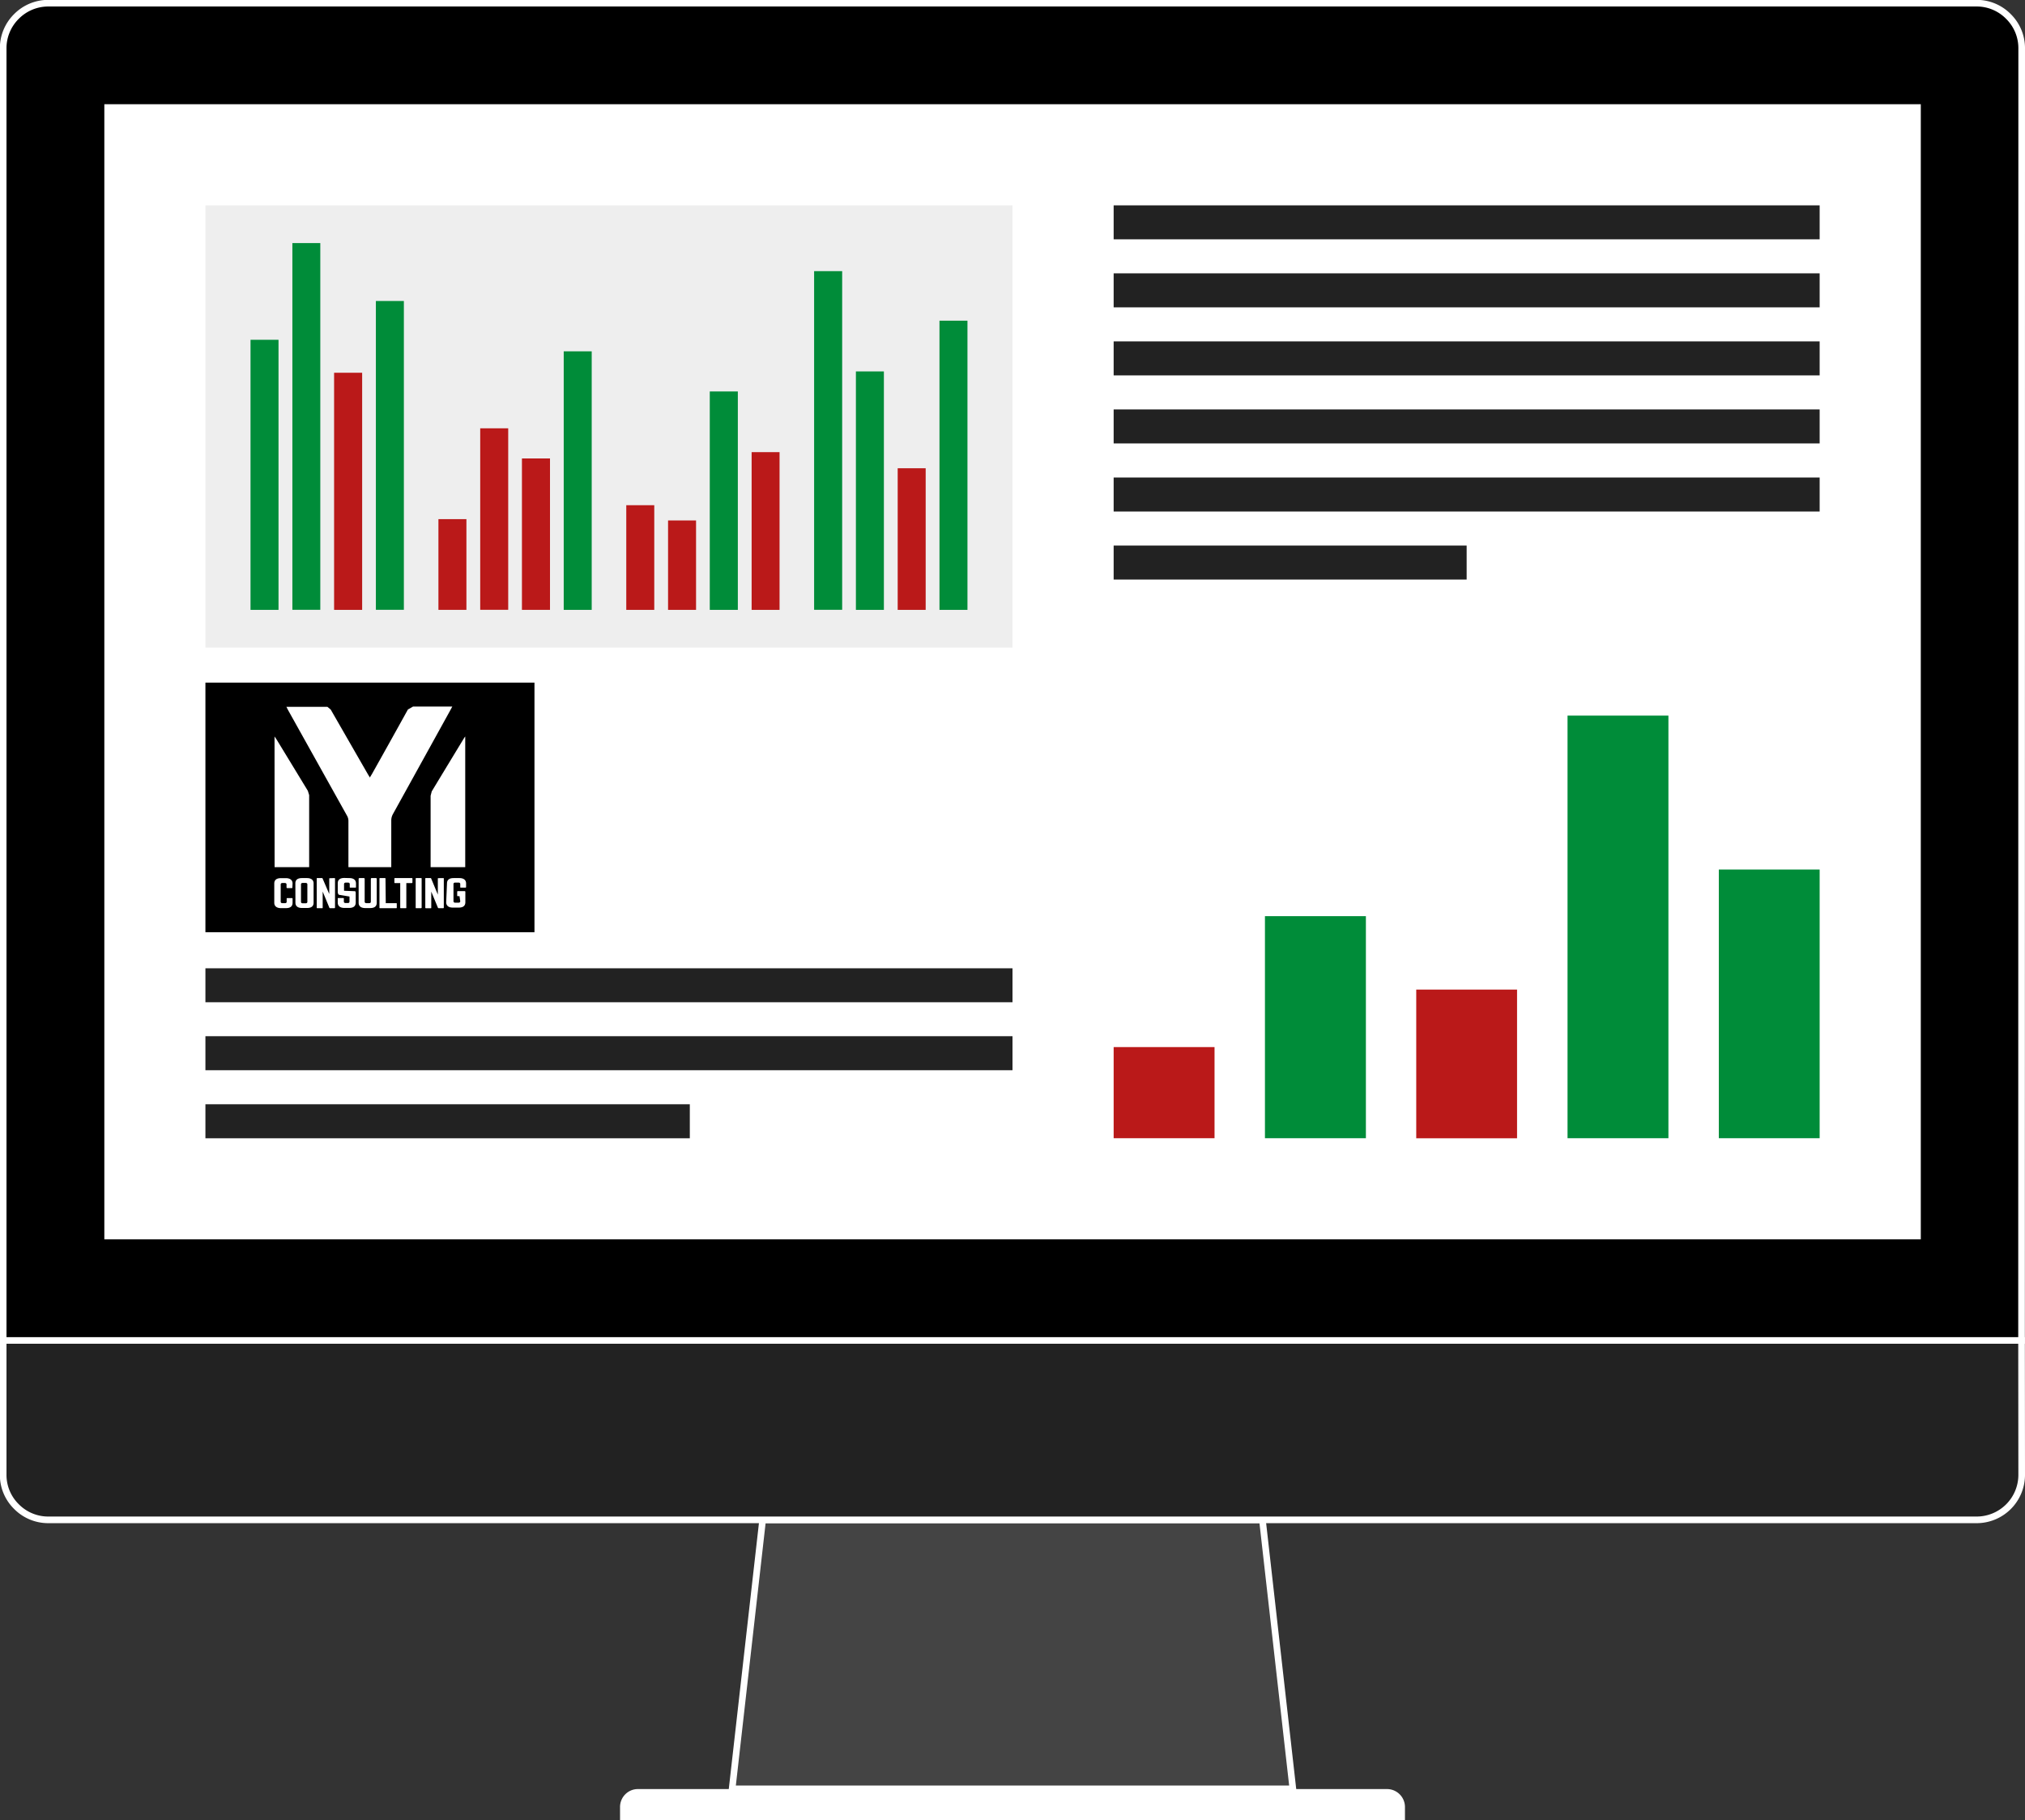 <svg xmlns="http://www.w3.org/2000/svg" xmlns:v="https://ymconsulting.co/" width="305.3" height="274.45"><rect width="100%" height="100%" fill="#333333" stroke="none"/><style><![CDATA[.I{fill:#008c39}.J{fill:#ba1919}.K{stroke-miterlimit:10}]]></style><path d="M194.92 269.71h-84.54l4.6-40.56h75.35l4.59 40.56z" fill="#444" stroke="#fff" class="K"></path><path d="M211.82 274.45H93.48v-2a2.71 2.71 0 0 1 .79-1.92 2.67 2.67 0 0 1 1.91-.79h112.94a2.71 2.71 0 0 1 2.7 2.71z" fill="#fff"></path><g stroke="#fff" class="K"><path d="M304.8 222.39a6.79 6.79 0 0 1-6.77 6.76H7.25a6.72 6.72 0 0 1-4.77-2 6.68 6.68 0 0 1-2-4.77V202.1h304.3z" fill="#222"></path><path d="M304.8 7.27a6.7 6.7 0 0 0-2-4.79 6.7 6.7 0 0 0-4.78-2H7.25a6.75 6.75 0 0 0-4.77 2 6.73 6.73 0 0 0-2 4.79V202.1h304.3z"></path></g><path d="M15.73 15.71h273.86v171.15H15.73z" fill="#fff"></path><path d="M167.9 157.87h15.21v13.74H167.9z" class="J"></path><path d="M190.71 138.13h15.22v33.48h-15.22z" class="I"></path><path d="M213.52 149.2h15.2v22.42h-15.2z" class="J"></path><path d="M236.33 107.89h15.21v63.72h-15.21zm22.81 23.21h15.2v40.51h-15.2z" class="I"></path><path d="M30.97 30.96h121.68v66.68H30.97z" fill="#eee"></path><path d="M37.77 51.23h4.22v40.72h-4.22zm6.31-14.58h4.21v55.29h-4.21z" class="I"></path><path d="M50.37 56.2h4.23v35.75h-4.23z" class="J"></path><path d="M56.67 45.38h4.22v46.56h-4.22z" class="I"></path><path d="M66.1 78.27h4.22v13.68H66.1zm6.3-13.69h4.22v27.36H72.4zm6.29 4.54h4.23v22.83h-4.23z" class="J"></path><path d="M84.99 52.97h4.22v38.98h-4.22z" class="I"></path><path d="M94.42 76.17h4.22v15.78h-4.22zm6.3 2.3h4.22v13.48h-4.22z" class="J"></path><path d="M107.01 59.02h4.23v32.93h-4.23z" class="I"></path><path d="M113.32 68.17h4.21v23.78h-4.21z" class="J"></path><path d="M122.74 40.88h4.23v51.06h-4.23zm6.3 15.12h4.22v35.95h-4.22z" class="I"></path><path d="M135.34 70.6h4.22v21.35h-4.22z" class="J"></path><path d="M141.64 48.35h4.22v43.6h-4.22z" class="I"></path><path d="M30.97 145.99h121.68v5.12H30.97zm0 10.24h121.68v5.13H30.97zm0 10.26H104v5.13H30.97z" fill="#222"></path><path d="M30.97 102.92h49.61v37.63H30.97z"></path><path d="M167.9 30.96h106.44v5.12H167.9zm0 10.25h106.44v5.13H167.9zm0 10.26h106.44v5.13H167.9zm0 10.26h106.44v5.13H167.9zm0 10.26h106.44v5.13H167.9zm0 10.26h53.22v5.13H167.9z" fill="#222"></path><path d="M44.08 133.8c0 .06 0 .1-.11.1h-.66a.1.1 0 0 1-.11-.1v-.44c0-.15-.09-.23-.27-.23h-.34c-.18 0-.27.08-.27.23v2.58c0 .16.1.23.27.23h.37c.18 0 .26-.07.26-.23v-.44c0-.06 0-.09.11-.09H44c.07 0 .11 0 .11.09v.61c0 .54-.34.81-1 .81h-.76c-.62 0-1-.29-1-.81v-2.9c0-.54.35-.81 1-.81h.76c.62 0 1 .29 1 .81zm.45-.61c0-.53.33-.8 1-.8h.75c.63 0 1 .28 1 .8v2.91c0 .53-.33.8-1 .8h-.74c-.64 0-1-.28-1-.8zm1.54 3c.18 0 .27-.08.27-.23v-2.62c0-.14-.09-.22-.27-.22h-.42c-.18 0-.27.08-.27.22v2.62c0 .15.09.23.27.23zm4.33-3.8c.07 0 .11 0 .11.09v4.36s0 .09-.11.09h-.66a.13.13 0 0 1-.09-.09l-1-2.42h0v2.42h0c0 .06 0 .09-.1.09h-.7a.08.08 0 0 1-.1-.07v-4.38c0-.06 0-.09.1-.09h.66a.11.11 0 0 1 .13.07l1 2.33h0v-2.29h0c0-.06 0-.09.11-.09zm2.27 0c.63 0 1 .28 1 .81v.54c0 .06 0 .09-.1.09h-.74a.08.08 0 0 1-.1-.08h0v-.45c0-.14-.09-.23-.27-.23h-.32c-.17 0-.27.09-.27.23v1l1.65.07c.11 0 .11.28.11.38v1.33c0 .53-.33.81-1 .81h-.71c-.62 0-1-.28-1-.81v-.6c0-.06 0-.08.11-.08h.7c.07 0 .11 0 .11.08v.44c0 .16.1.23.26.23h.33c.18 0 .26-.07.26-.23v-.75l-1.56-.26c-.12 0-.21-.28-.21-.41v-1.32c0-.54.35-.81 1-.81zm4 0a.12.12 0 0 1 .13.11v3.61c0 .53-.33.8-1 .8h-.73c-.64 0-1-.28-1-.8v-3.61a.13.13 0 0 1 .14-.11h.64a.12.12 0 0 1 .13.11v3.44c0 .15.1.23.27.23h.4c.18 0 .26-.08.26-.23v-3.44a.12.12 0 0 1 .14-.11zm1.49 3.78h1.55c.08 0 .11 0 .11.09v.58c0 .06 0 .09-.11.09h-2.39c-.07 0-.11 0-.11-.09v-4.36c0-.06 0-.09.11-.09h.69c.08 0 .11 0 .11.09zm3.91-3.78c.07 0 .11 0 .11.09v.57s0 .09-.11.09h-.81v3.7c0 .07 0 .09-.11.09h-.7c-.07 0-.11 0-.11-.09v-3.7h-.77c-.07 0-.11 0-.11-.09v-.57c0-.06 0-.09.11-.09zm1.39 0c.07 0 .11 0 .11.09v4.36s0 .09-.11.09h-.68c-.08 0-.11 0-.11-.09v-4.36c0-.06 0-.09.11-.09zm3.35 0c.06 0 .1 0 .1.09v4.36a.09.09 0 0 1-.1.09h-.67a.13.13 0 0 1-.12-.08l-1-2.42v2.42h0c0 .06 0 .09-.1.09h-.7a.1.1 0 0 1-.1-.08v-4.38c0-.06 0-.09.1-.09h.67a.11.11 0 0 1 .12.07l1 2.42v-2.39h0c0-.06 0-.09.1-.09zm.58.81c0-.54.34-.81 1-.81h.88c.62 0 1 .28 1 .81v.54a.09.09 0 0 1-.09.09h-.69c-.07 0-.1 0-.1-.09v-.45c0-.14-.09-.22-.27-.22h-.48c-.18 0-.27.08-.27.22v2.58c0 .15.1.23.27.23h.48c.18 0 .27-.08.27-.23l-.11-.76h-.25c-.06 0-.1 0-.1-.09v-.56a.09.09 0 0 1 .1-.1h1.02a.1.1 0 0 1 .11.1v1.57c0 .54-.34.81-1 .81h-.89c-.63 0-1-.28-1-.81zm-24.23-26.63h6.2l.5.41q2.79 4.86 5.61 9.76l.29.48.3-.49q2.73-4.86 5.44-9.76l.77-.44h5.92l-.34.63-8.61 15.58a2 2 0 0 0-.25 1v7h-6.46v-7a1.58 1.58 0 0 0-.18-.7l-8.93-16-.24-.47zm-1.77 4.47l.3.44q2.36 3.87 4.72 7.75l.2.65h0v10.86H41.4zm28.75 0v19.7h-5.22v-10.76h0l.17-.66q2.42-4 4.9-8.08z" fill="#fff"></path></svg>